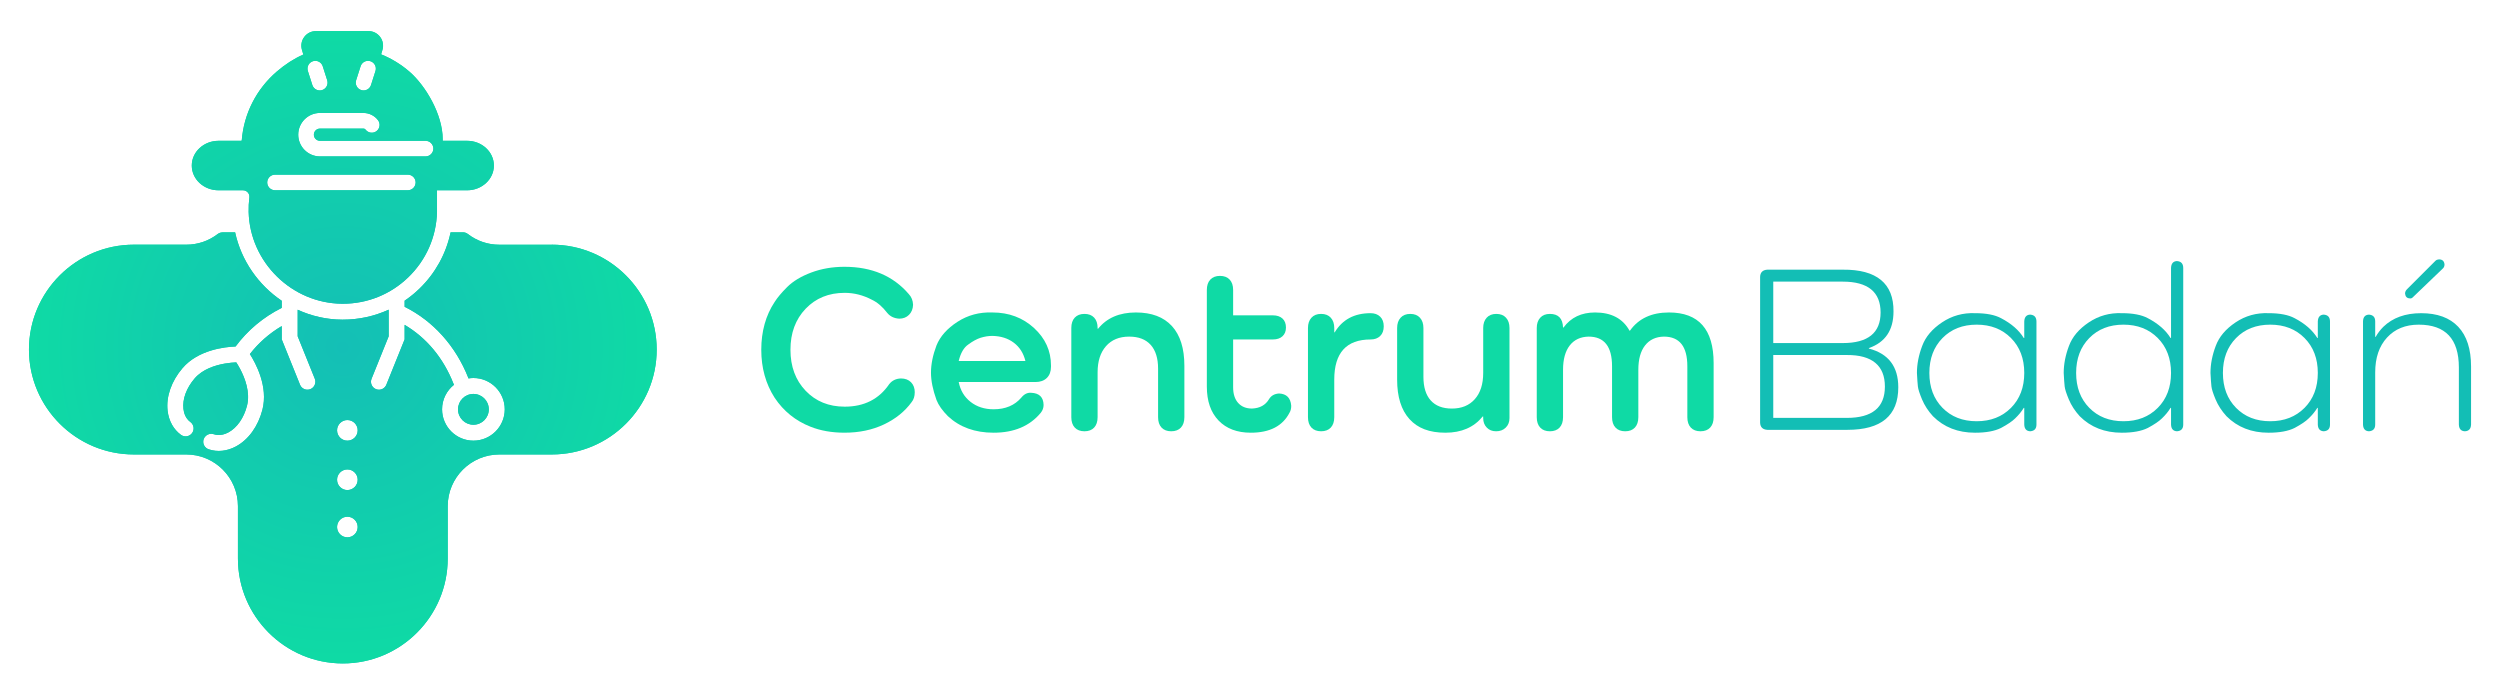 <svg xmlns="http://www.w3.org/2000/svg" xmlns:xlink="http://www.w3.org/1999/xlink" id="Layer_1" data-name="Layer 1" viewBox="0 0 1568.72 434.29"><defs><style>      .cls-1 {        fill: url(#linear-gradient-2);      }      .cls-2 {        fill: url(#radial-gradient);      }      .cls-3 {        fill: url(#linear-gradient-3);      }      .cls-4 {        fill: #13beb5;      }      .cls-5 {        fill: #0fdaa5;      }      .cls-6 {        fill: url(#linear-gradient);      }    </style><linearGradient id="linear-gradient" x1="215.11" y1="190.59" x2="215.11" y2="19.5" gradientUnits="userSpaceOnUse"><stop offset="0" stop-color="#14bfb6"></stop><stop offset=".99" stop-color="#0fdaa5"></stop></linearGradient><linearGradient id="linear-gradient-2" x1="215.11" y1="416.32" x2="215.11" y2="145.77" xlink:href="#linear-gradient"></linearGradient><linearGradient id="linear-gradient-3" x1="297.06" y1="266.51" x2="297.06" y2="247.19" xlink:href="#linear-gradient"></linearGradient><radialGradient id="radial-gradient" cx="215.11" cy="217.91" fx="215.11" fy="217.91" r="197.68" gradientUnits="userSpaceOnUse"><stop offset="0" stop-color="#14bfb6"></stop><stop offset=".99" stop-color="#0fdaa5"></stop></radialGradient></defs><g><path class="cls-4" d="M1172.7,218.42v.3c12.3,3.2,18.45,11.3,18.45,24.3,0,17.8-10.65,26.7-31.95,26.7h-50.25c-2.9-.2-4.4-1.7-4.5-4.5v-91.5c.1-2.8,1.6-4.3,4.5-4.5h47.4c10.6-.1,18.57,2.05,23.92,6.45,5.35,4.4,7.97,11,7.88,19.8,0,11.7-5.15,19.35-15.45,22.95ZM1112.7,215.27h43.65c15.8,0,23.7-6.4,23.7-19.2s-7.9-19.35-23.7-19.35h-43.65v38.55ZM1112.7,262.22h46.2c15.9,0,23.85-6.55,23.85-19.65s-7.95-19.9-23.85-19.8h-46.2v39.45Z"></path><path class="cls-4" d="M1273.95,197.42c2.6.2,3.9,1.65,3.9,4.35v64.65c0,2.6-1.3,4-3.9,4.2-2.4-.1-3.65-1.5-3.75-4.2v-10.5h-.3c-1.4,2.3-3.2,4.5-5.4,6.6-1.8,1.8-4.75,3.8-8.85,6-4,2-9.45,3-16.35,3-10.7,0-19.5-3.45-26.4-10.35-3-3.3-5.28-6.8-6.83-10.5-1.55-3.7-2.43-6.42-2.62-8.18-.2-1.75-.4-4.57-.6-8.48,0-5.5,1.1-11.15,3.3-16.95,2.1-5.7,6.25-10.62,12.45-14.77,6.2-4.15,13.1-6.08,20.7-5.78,7,0,12.45,1.05,16.35,3.15,6.5,3.4,11.25,7.55,14.25,12.45h.3v-10.35c.1-2.8,1.35-4.25,3.75-4.35ZM1218.9,255.92c5.5,5.6,12.65,8.4,21.45,8.4s15.97-2.8,21.53-8.4c5.55-5.6,8.32-12.9,8.32-21.9s-2.77-16.3-8.32-21.9c-5.55-5.6-12.73-8.4-21.53-8.4s-15.95,2.8-21.45,8.4c-5.5,5.6-8.25,12.9-8.25,21.9s2.75,16.3,8.25,21.9Z"></path><path class="cls-4" d="M1366.05,163.82c2.6.2,3.9,1.65,3.9,4.35v98.25c0,2.6-1.3,4-3.9,4.2-2.4-.1-3.65-1.5-3.75-4.2v-10.5h-.3c-1.4,2.3-3.2,4.5-5.4,6.6-1.8,1.8-4.75,3.8-8.85,6-4,2-9.45,3-16.35,3-10.7,0-19.5-3.45-26.4-10.35-3-3.3-5.28-6.8-6.83-10.5-1.55-3.7-2.43-6.42-2.62-8.18-.2-1.75-.4-4.57-.6-8.48,0-5.5,1.1-11.15,3.3-16.95,2.1-5.7,6.25-10.62,12.45-14.77,6.2-4.15,13.1-6.08,20.7-5.78,7,0,12.45,1.05,16.35,3.15,6.5,3.4,11.25,7.55,14.25,12.45h.3v-43.95c.1-2.8,1.35-4.25,3.75-4.35ZM1311,255.92c5.5,5.6,12.65,8.4,21.45,8.4s15.97-2.8,21.53-8.4c5.55-5.6,8.32-12.9,8.32-21.9s-2.77-16.3-8.32-21.9c-5.55-5.6-12.73-8.4-21.53-8.4s-15.95,2.8-21.45,8.4c-5.5,5.6-8.25,12.9-8.25,21.9s2.75,16.3,8.25,21.9Z"></path><path class="cls-4" d="M1458.15,197.42c2.6.2,3.9,1.65,3.9,4.35v64.65c0,2.6-1.3,4-3.9,4.2-2.4-.1-3.65-1.5-3.75-4.2v-10.5h-.3c-1.4,2.3-3.2,4.5-5.4,6.6-1.8,1.8-4.75,3.8-8.85,6-4,2-9.45,3-16.35,3-10.7,0-19.5-3.45-26.4-10.35-3-3.3-5.28-6.8-6.83-10.5-1.55-3.7-2.43-6.42-2.62-8.18-.2-1.75-.4-4.57-.6-8.48,0-5.5,1.1-11.15,3.3-16.95,2.1-5.7,6.25-10.62,12.45-14.77,6.2-4.15,13.1-6.08,20.7-5.78,7,0,12.45,1.05,16.35,3.15,6.5,3.4,11.25,7.55,14.25,12.45h.3v-10.35c.1-2.8,1.35-4.25,3.75-4.35ZM1403.1,255.92c5.5,5.6,12.65,8.4,21.45,8.4s15.97-2.8,21.53-8.4c5.55-5.6,8.32-12.9,8.32-21.9s-2.77-16.3-8.32-21.9c-5.55-5.6-12.73-8.4-21.53-8.4s-15.95,2.8-21.45,8.4c-5.5,5.6-8.25,12.9-8.25,21.9s2.75,16.3,8.25,21.9Z"></path><path class="cls-4" d="M1519.2,196.52c10.2,0,17.97,2.85,23.33,8.55,5.35,5.7,8.03,14,8.03,24.9v36.45c-.1,2.7-1.4,4.1-3.9,4.2-2.4-.1-3.65-1.5-3.75-4.2v-35.85c0-17.9-8.4-26.85-25.2-26.85-8.3,0-14.92,2.7-19.88,8.1s-7.42,12.7-7.42,21.9v32.7c0,2.6-1.3,4-3.9,4.2-2.4-.1-3.65-1.5-3.75-4.2v-64.8c.1-2.7,1.35-4.1,3.75-4.2,2.6.2,3.9,1.6,3.9,4.2v9.75h.3c1.3-2.3,2.9-4.4,4.8-6.3,5.9-5.7,13.8-8.55,23.7-8.55ZM1533.9,165.92c0,1.2-.45,2.15-1.35,2.85l-18.3,17.55c-.7.8-1.45,1.1-2.25.9-1.7-.1-2.65-1.1-2.85-3,0-1,.4-1.9,1.2-2.7l17.7-17.7c.6-.7,1.5-1.05,2.7-1.05,1.9.1,2.95,1.15,3.15,3.15Z"></path></g><g><path class="cls-5" d="M573.99,246.17c0,2.5-.65,4.55-1.95,6.15-4.3,5.9-10.1,10.57-17.4,14.02-7.3,3.45-15.55,5.17-24.75,5.17-7.9,0-15-1.25-21.3-3.75-9.4-3.7-16.9-9.75-22.5-18.15-5.6-8.7-8.4-18.75-8.4-30.15s2.8-21.6,8.4-30c1.7-2.7,4.3-5.8,7.8-9.3,3.7-3.7,8.75-6.75,15.15-9.15,6.4-2.4,13.35-3.6,20.85-3.6,17.1,0,30.55,5.7,40.35,17.1,1.7,1.8,2.6,4.05,2.7,6.75-.1,2.6-.95,4.7-2.55,6.3-1.6,1.6-3.65,2.4-6.15,2.4-3.2-.2-5.7-1.4-7.5-3.6-3-3.9-6.2-6.65-9.6-8.25-5.5-2.9-11.2-4.35-17.1-4.35-10,0-18.18,3.33-24.52,9.98-6.35,6.65-9.52,15.23-9.52,25.73s3.17,19.08,9.52,25.73c6.35,6.65,14.52,9.98,24.52,9.98,12.2,0,21.5-4.7,27.9-14.1,1.8-2.3,4.25-3.5,7.35-3.6,2.7,0,4.82.8,6.38,2.4,1.55,1.6,2.33,3.7,2.33,6.3Z"></path><path class="cls-5" d="M653.03,259.07c-6.9,8.3-16.75,12.45-29.55,12.45-11.7,0-21.25-3.45-28.65-10.35-3.5-3.5-5.9-6.9-7.2-10.2-2.3-6.4-3.45-12.1-3.45-17.1,0-5.3,1.15-11,3.45-17.1,2.3-5.7,6.7-10.65,13.2-14.85,6.5-4.2,13.8-6.15,21.9-5.85,10.3,0,19,3.25,26.1,9.75,7.1,6.5,10.65,14.35,10.65,23.55v.75c0,3-.88,5.35-2.62,7.05-1.75,1.7-4.12,2.55-7.12,2.55h-48.15c1,5.2,3.47,9.35,7.43,12.45,3.95,3.1,8.77,4.65,14.47,4.65,7.4,0,13.2-2.45,17.4-7.35,1.8-2.2,3.85-3.2,6.15-3,5.1.2,7.7,2.75,7.8,7.65,0,1.8-.6,3.45-1.8,4.95ZM622.73,210.77c-2.4,0-4.9.4-7.5,1.2-2.4.8-4.95,2.2-7.65,4.2-2.8,1.9-4.8,5.35-6,10.35h41.85c-1.2-4.9-3.63-8.72-7.28-11.47-3.65-2.75-8.13-4.17-13.42-4.28Z"></path><path class="cls-5" d="M712.73,196.07c9.9,0,17.45,2.85,22.65,8.55,5.2,5.7,7.8,14,7.8,24.9v32.25c0,2.8-.73,4.98-2.17,6.53-1.45,1.55-3.48,2.32-6.08,2.32s-4.63-.78-6.08-2.32c-1.45-1.55-2.17-3.72-2.17-6.53v-30.45c0-6.5-1.55-11.48-4.65-14.93-3.1-3.45-7.6-5.17-13.5-5.17-6.2,0-11.05,2-14.55,6-3.5,4-5.25,9.45-5.25,16.35v28.2c0,2.8-.73,4.98-2.17,6.53-1.45,1.55-3.48,2.32-6.08,2.32s-4.63-.78-6.08-2.32c-1.45-1.55-2.17-3.72-2.17-6.53v-55.95c0-2.8.72-4.97,2.17-6.52,1.45-1.55,3.47-2.33,6.08-2.33s4.62.78,6.08,2.33c1.45,1.55,2.17,3.73,2.17,6.52v.45h.3c5.5-6.8,13.4-10.2,23.7-10.2Z"></path><path class="cls-5" d="M810.23,254.57c0,1.8-.35,3.25-1.05,4.35-4.3,8.4-12.4,12.6-24.3,12.6-8.6,0-15.35-2.55-20.25-7.65-4.9-5.1-7.35-12.2-7.35-21.3v-60.6c0-2.8.72-4.97,2.17-6.52,1.45-1.55,3.47-2.33,6.08-2.33s4.62.78,6.08,2.33c1.45,1.55,2.17,3.73,2.17,6.52v15.9h24.9c2.6,0,4.62.68,6.08,2.02,1.45,1.35,2.17,3.23,2.17,5.62s-.73,4.12-2.17,5.48c-1.45,1.35-3.48,2.02-6.08,2.02h-24.9v30c0,4.2,1.05,7.48,3.15,9.83,2.1,2.35,5,3.52,8.7,3.52,4.9-.2,8.45-2.15,10.65-5.85,1.3-2.2,3.4-3.4,6.3-3.6,4.7.2,7.25,2.75,7.65,7.65Z"></path><path class="cls-5" d="M860.03,196.52c2.5,0,4.5.73,6,2.18,1.5,1.45,2.25,3.48,2.25,6.07s-.75,4.63-2.25,6.08c-1.5,1.45-3.5,2.17-6,2.17-15.2,0-22.8,8.4-22.8,25.2v23.55c0,2.8-.73,4.98-2.17,6.53-1.45,1.55-3.48,2.32-6.08,2.32s-4.63-.78-6.08-2.32c-1.45-1.55-2.17-3.72-2.17-6.53v-55.95c0-2.7.72-4.85,2.17-6.45,1.45-1.6,3.47-2.4,6.08-2.4s4.62.8,6.08,2.4c1.45,1.6,2.17,3.75,2.17,6.45v2.7h.3c4.8-8,12.3-12,22.5-12Z"></path><path class="cls-5" d="M932.86,199.37c1.45-1.6,3.47-2.4,6.08-2.4s4.62.8,6.08,2.4c1.45,1.6,2.17,3.75,2.17,6.45v56.55c0,2.4-.78,4.38-2.33,5.93-1.55,1.55-3.58,2.32-6.07,2.32s-4.35-.78-5.85-2.32c-1.5-1.55-2.25-3.53-2.25-5.93v-1.05h-.3c-5.5,6.8-13.3,10.2-23.4,10.2s-17.43-2.85-22.57-8.55c-5.15-5.7-7.73-13.95-7.73-24.75v-32.4c0-2.7.72-4.85,2.17-6.45,1.45-1.6,3.47-2.4,6.08-2.4s4.62.8,6.08,2.4c1.45,1.6,2.17,3.75,2.17,6.45v30.6c0,6.5,1.52,11.45,4.58,14.85,3.05,3.4,7.47,5.1,13.28,5.1,6.1,0,10.9-1.97,14.4-5.92,3.5-3.95,5.25-9.42,5.25-16.43v-28.2c0-2.7.72-4.85,2.17-6.45Z"></path><path class="cls-5" d="M1047.23,196.07c18.7,0,28.05,10.6,28.05,31.8v33.9c0,2.8-.73,4.98-2.17,6.53-1.45,1.55-3.48,2.32-6.08,2.32s-4.63-.78-6.08-2.32c-1.45-1.55-2.17-3.72-2.17-6.53v-31.95c0-12.4-4.9-18.6-14.7-18.6-5.1.1-9.05,1.95-11.85,5.55-2.8,3.6-4.2,8.7-4.2,15.3v29.7c0,2.8-.73,4.98-2.17,6.53-1.45,1.55-3.48,2.32-6.08,2.32s-4.63-.78-6.08-2.32c-1.45-1.55-2.17-3.72-2.17-6.53v-31.95c0-12.4-4.9-18.6-14.7-18.6-5.1.1-9.05,1.95-11.85,5.55-2.8,3.6-4.2,8.7-4.2,15.3v29.7c0,2.8-.73,4.98-2.17,6.53-1.45,1.55-3.48,2.32-6.08,2.32s-4.63-.78-6.08-2.32c-1.45-1.55-2.17-3.72-2.17-6.53v-55.95c0-2.7.72-4.85,2.17-6.45,1.45-1.6,3.47-2.4,6.08-2.4,5.3,0,8.05,2.85,8.25,8.55h.3c4.6-6.3,11.2-9.45,19.8-9.45,10.2,0,17.4,3.8,21.6,11.4h.3c5.4-7.6,13.55-11.4,24.45-11.4Z"></path></g><g><g><path class="cls-6" d="M137.11,119.4h15.35c1.18,0,2.27.49,3.05,1.38.45.51,1.17,1.59.97,3.15-.38,3-.54,6.05-.46,9.09.81,31.53,27.13,57.35,58.68,57.57.14,0,.28,0,.42,0,15.44,0,30.03-5.9,41.13-16.65,11.17-10.82,17.55-25.33,17.97-40.85.02-.68.01-2.57,0-5.61v-8.08s18.9,0,18.9,0c9.26,0,16.79-6.96,16.79-15.52s-7.53-15.52-16.79-15.52h-15.34c0-.38,0-.77,0-1.18,0-15.16-10.61-33.37-20.86-42.22-5.32-4.59-11.3-8.24-17.78-10.86l.84-2.82c.83-2.8.31-5.75-1.44-8.09-1.75-2.34-4.42-3.68-7.34-3.68h-32.94c-2.92,0-5.59,1.34-7.34,3.68-1.75,2.34-2.27,5.28-1.45,8.08l.87,2.95c-5.78,2.54-11.41,6.16-16.73,10.75-12.77,11.03-20.56,26.33-21.91,43.08-.01.18-.15.31-.32.31h-14.25c-9.26,0-16.79,6.96-16.79,15.52s7.53,15.52,16.79,15.52ZM223.43,50.46l2.81-8.78c.77-2.6,3.5-4.08,6.09-3.31,2.6.77,4.08,3.5,3.31,6.09l-2.8,8.78c-.63,2.13-2.58,3.51-4.7,3.51-.46,0-.93-.07-1.39-.2-2.6-.77-4.08-3.5-3.31-6.09ZM196.46,38.37c2.59-.77,5.32.71,6.09,3.31l2.8,8.78c.77,2.6-.71,5.32-3.31,6.09-.46.14-.93.2-1.39.2-2.12,0-4.07-1.38-4.7-3.51l-2.8-8.78c-.77-2.6.71-5.32,3.31-6.09ZM200.78,70.88h27.29c3.56,0,6.98,1.7,9.13,4.54,1.63,2.16,1.21,5.23-.95,6.87-2.16,1.63-5.23,1.21-6.87-.95-.15-.2-.57-.65-1.31-.65h-27.29c-2.11,0-3.83,1.72-3.83,3.83s1.72,3.83,3.83,3.83h66.25c2.71,0,4.9,2.2,4.9,4.9s-2.2,4.9-4.9,4.9h-66.25c-7.52,0-13.64-6.12-13.64-13.64s6.12-13.64,13.64-13.64ZM172.57,109.59h83.34c2.71,0,4.9,2.2,4.9,4.9s-2.2,4.9-4.9,4.9h-83.34c-2.71,0-4.9-2.2-4.9-4.9s2.2-4.9,4.9-4.9Z"></path><path class="cls-1" d="M346.24,153.56h-32.89c-7.24,0-14.09-2.33-19.8-6.75-.94-.73-2.05-1.06-3.15-1.04-.19,0-2.99,0-7.66.01-2.81,13.38-9.51,25.63-19.54,35.34-2.9,2.81-6.03,5.33-9.31,7.56v3.82c17.95,8.94,32.08,24.65,39.93,44.52.06.14.08.29.12.44,1.02-.16,2.06-.27,3.12-.27,10.84,0,19.66,8.82,19.66,19.66s-8.82,19.66-19.66,19.66-19.66-8.82-19.66-19.66c0-6.24,2.93-11.8,7.49-15.41-.14-.24-.27-.48-.37-.75-6.37-16.12-16.88-28.73-30.63-36.85v9.11l-11.47,28.46c-.79,1.95-2.66,3.13-4.64,3.13-.62,0-1.26-.12-1.87-.36-2.56-1.03-3.8-3.95-2.77-6.51l10.75-26.66v-16.69c-8.92,4.09-18.7,6.25-28.78,6.25h-.49c-9.87-.07-19.3-2.3-27.84-6.21v16.64l10.75,26.66c1.03,2.56-.21,5.47-2.77,6.51-.61.25-1.25.36-1.87.36-1.98,0-3.85-1.18-4.64-3.13l-11.47-28.46v-8.34c-7.82,4.62-14.58,10.57-19.99,17.57,3.72,5.81,11.61,20.43,7.87,34.94-2.68,10.38-8.72,18.77-16.59,23.01-5.6,3.02-11.7,3.66-17.16,1.8-2.61-.89-4.01-3.74-3.12-6.35.6-1.73,2.05-2.93,3.72-3.28.85-.18,1.75-.14,2.63.16,2.67.91,5.22.5,7.26-.26.71-.26,1.35-.56,1.92-.87,5.42-2.93,9.67-9.02,11.66-16.71,2.17-8.42-1.29-17.39-4.33-23.13-.88-1.67-1.73-3.06-2.4-4.09-1.73.06-4.28.25-7.18.75-6.18,1.07-13.98,3.55-18.95,9.34-5.17,6.04-7.73,13.01-7.02,19.12.29,2.5,1.27,5.94,4.33,8.18,2.23,1.63,2.71,4.76,1.08,6.99-1.64,2.23-4.76,2.71-6.99,1.08-2.29-1.68-4.17-3.82-5.58-6.32-1.45-2.59-2.4-5.56-2.78-8.78-1.02-8.87,2.39-18.63,9.37-26.77,9.81-11.46,26.46-13.31,33.28-13.56,7.47-10.07,17.29-18.4,28.97-24.23v-4.46c-14.64-9.9-25.42-25.22-29.25-42.95-4.37,0-6.96,0-7.16,0-1.28,0-2.6.16-3.69,1-5.71,4.42-12.56,6.75-19.81,6.75h-32.89c-36.29,0-65.82,29.53-65.82,65.82s29.53,65.82,65.82,65.82h32.89c17.88,0,32.42,14.54,32.42,32.42v32.89c0,36.29,29.53,65.82,65.82,65.82s65.82-29.53,65.82-65.82v-32.89c0-17.88,14.54-32.42,32.42-32.42h32.89c36.29,0,65.82-29.53,65.82-65.82s-29.53-65.82-65.82-65.82ZM217.97,337.17c-3.57,0-6.47-2.9-6.47-6.47s2.9-6.47,6.47-6.47,6.47,2.9,6.47,6.47-2.9,6.47-6.47,6.47ZM217.97,307.51c-3.57,0-6.47-2.9-6.47-6.47s2.9-6.47,6.47-6.47,6.47,2.9,6.47,6.47-2.9,6.47-6.47,6.47ZM217.97,276.51c-3.57,0-6.47-2.9-6.47-6.47s2.9-6.47,6.47-6.47,6.47,2.9,6.47,6.47-2.9,6.47-6.47,6.47Z"></path><path class="cls-3" d="M306.72,256.85c0-5.33-4.33-9.66-9.66-9.66s-9.66,4.33-9.66,9.66,4.33,9.66,9.66,9.66,9.66-4.33,9.66-9.66Z"></path></g><g><path class="cls-2" d="M137.11,119.4h15.35c1.18,0,2.27.49,3.05,1.38.45.51,1.17,1.59.97,3.15-.38,3-.54,6.05-.46,9.09.81,31.53,27.13,57.35,58.68,57.57.14,0,.28,0,.42,0,15.44,0,30.03-5.9,41.13-16.65,11.17-10.82,17.55-25.33,17.97-40.85.02-.68.01-2.57,0-5.61v-8.08s18.9,0,18.9,0c9.26,0,16.79-6.96,16.79-15.52s-7.53-15.52-16.79-15.52h-15.34c0-.38,0-.77,0-1.18,0-15.16-10.61-33.37-20.86-42.22-5.32-4.59-11.3-8.24-17.78-10.86l.84-2.82c.83-2.8.31-5.75-1.44-8.09-1.75-2.34-4.42-3.68-7.34-3.68h-32.94c-2.92,0-5.59,1.34-7.34,3.68-1.75,2.34-2.27,5.28-1.45,8.08l.87,2.95c-5.78,2.54-11.41,6.16-16.73,10.75-12.77,11.03-20.56,26.33-21.91,43.08-.01.18-.15.31-.32.31h-14.25c-9.26,0-16.79,6.96-16.79,15.52s7.53,15.52,16.79,15.52ZM223.43,50.46l2.81-8.78c.77-2.6,3.5-4.08,6.09-3.31,2.6.77,4.08,3.5,3.31,6.09l-2.8,8.78c-.63,2.13-2.58,3.51-4.7,3.51-.46,0-.93-.07-1.39-.2-2.6-.77-4.08-3.5-3.31-6.09ZM196.46,38.37c2.59-.77,5.32.71,6.09,3.31l2.8,8.78c.77,2.6-.71,5.32-3.31,6.09-.46.14-.93.2-1.39.2-2.12,0-4.07-1.38-4.7-3.51l-2.8-8.78c-.77-2.6.71-5.32,3.31-6.09ZM200.78,70.88h27.29c3.56,0,6.98,1.7,9.13,4.54,1.63,2.16,1.21,5.23-.95,6.87-2.16,1.63-5.23,1.21-6.87-.95-.15-.2-.57-.65-1.31-.65h-27.29c-2.11,0-3.83,1.72-3.83,3.83s1.72,3.83,3.83,3.83h66.25c2.71,0,4.9,2.2,4.9,4.9s-2.2,4.9-4.9,4.9h-66.25c-7.52,0-13.64-6.12-13.64-13.64s6.12-13.64,13.64-13.64ZM172.57,109.59h83.34c2.71,0,4.9,2.2,4.9,4.9s-2.2,4.9-4.9,4.9h-83.34c-2.71,0-4.9-2.2-4.9-4.9s2.2-4.9,4.9-4.9Z"></path><path class="cls-2" d="M346.24,153.56h-32.89c-7.24,0-14.09-2.33-19.8-6.75-.94-.73-2.05-1.06-3.15-1.04-.19,0-2.99,0-7.66.01-2.81,13.38-9.51,25.63-19.54,35.34-2.9,2.81-6.03,5.33-9.31,7.56v3.82c17.95,8.94,32.08,24.65,39.93,44.52.06.14.08.29.12.44,1.02-.16,2.06-.27,3.12-.27,10.84,0,19.66,8.82,19.66,19.66s-8.82,19.66-19.66,19.66-19.66-8.82-19.66-19.66c0-6.24,2.93-11.8,7.49-15.41-.14-.24-.27-.48-.37-.75-6.37-16.12-16.88-28.73-30.63-36.85v9.11l-11.47,28.46c-.79,1.95-2.66,3.13-4.64,3.13-.62,0-1.26-.12-1.87-.36-2.56-1.03-3.8-3.95-2.77-6.51l10.75-26.66v-16.69c-8.92,4.09-18.7,6.25-28.78,6.25h-.49c-9.87-.07-19.3-2.3-27.84-6.21v16.64l10.75,26.66c1.03,2.56-.21,5.47-2.77,6.51-.61.25-1.25.36-1.87.36-1.98,0-3.85-1.18-4.64-3.13l-11.47-28.46v-8.34c-7.82,4.62-14.58,10.57-19.99,17.57,3.72,5.81,11.61,20.43,7.87,34.94-2.68,10.38-8.72,18.77-16.59,23.01-5.6,3.02-11.7,3.66-17.16,1.8-2.61-.89-4.01-3.74-3.12-6.35.6-1.73,2.05-2.93,3.72-3.28.85-.18,1.75-.14,2.63.16,2.67.91,5.22.5,7.26-.26.71-.26,1.35-.56,1.92-.87,5.42-2.93,9.67-9.02,11.66-16.71,2.17-8.42-1.29-17.39-4.33-23.13-.88-1.67-1.73-3.06-2.4-4.09-1.73.06-4.28.25-7.18.75-6.18,1.07-13.98,3.55-18.95,9.34-5.17,6.04-7.73,13.01-7.02,19.12.29,2.5,1.27,5.94,4.33,8.18,2.23,1.63,2.71,4.76,1.08,6.99-1.64,2.23-4.76,2.71-6.99,1.08-2.29-1.68-4.17-3.82-5.58-6.32-1.45-2.59-2.4-5.56-2.78-8.78-1.02-8.87,2.39-18.63,9.37-26.77,9.81-11.46,26.46-13.31,33.28-13.56,7.47-10.07,17.29-18.4,28.97-24.23v-4.46c-14.64-9.9-25.42-25.22-29.25-42.95-4.37,0-6.96,0-7.16,0-1.28,0-2.6.16-3.69,1-5.71,4.42-12.56,6.75-19.81,6.75h-32.89c-36.29,0-65.82,29.53-65.82,65.82s29.53,65.82,65.82,65.82h32.89c17.88,0,32.42,14.54,32.42,32.42v32.89c0,36.29,29.53,65.82,65.82,65.82s65.82-29.53,65.82-65.82v-32.89c0-17.88,14.54-32.42,32.42-32.42h32.89c36.29,0,65.82-29.53,65.82-65.82s-29.53-65.82-65.82-65.82ZM217.97,337.17c-3.57,0-6.47-2.9-6.47-6.47s2.9-6.47,6.47-6.47,6.47,2.9,6.47,6.47-2.9,6.47-6.47,6.47ZM217.97,307.51c-3.57,0-6.47-2.9-6.47-6.47s2.9-6.47,6.47-6.47,6.47,2.9,6.47,6.47-2.9,6.47-6.47,6.47ZM217.97,276.51c-3.57,0-6.47-2.9-6.47-6.47s2.9-6.47,6.47-6.47,6.47,2.9,6.47,6.47-2.9,6.47-6.47,6.47Z"></path><path class="cls-2" d="M306.72,256.85c0-5.33-4.33-9.66-9.66-9.66s-9.66,4.33-9.66,9.66,4.33,9.66,9.66,9.66,9.66-4.33,9.66-9.66Z"></path></g></g></svg>